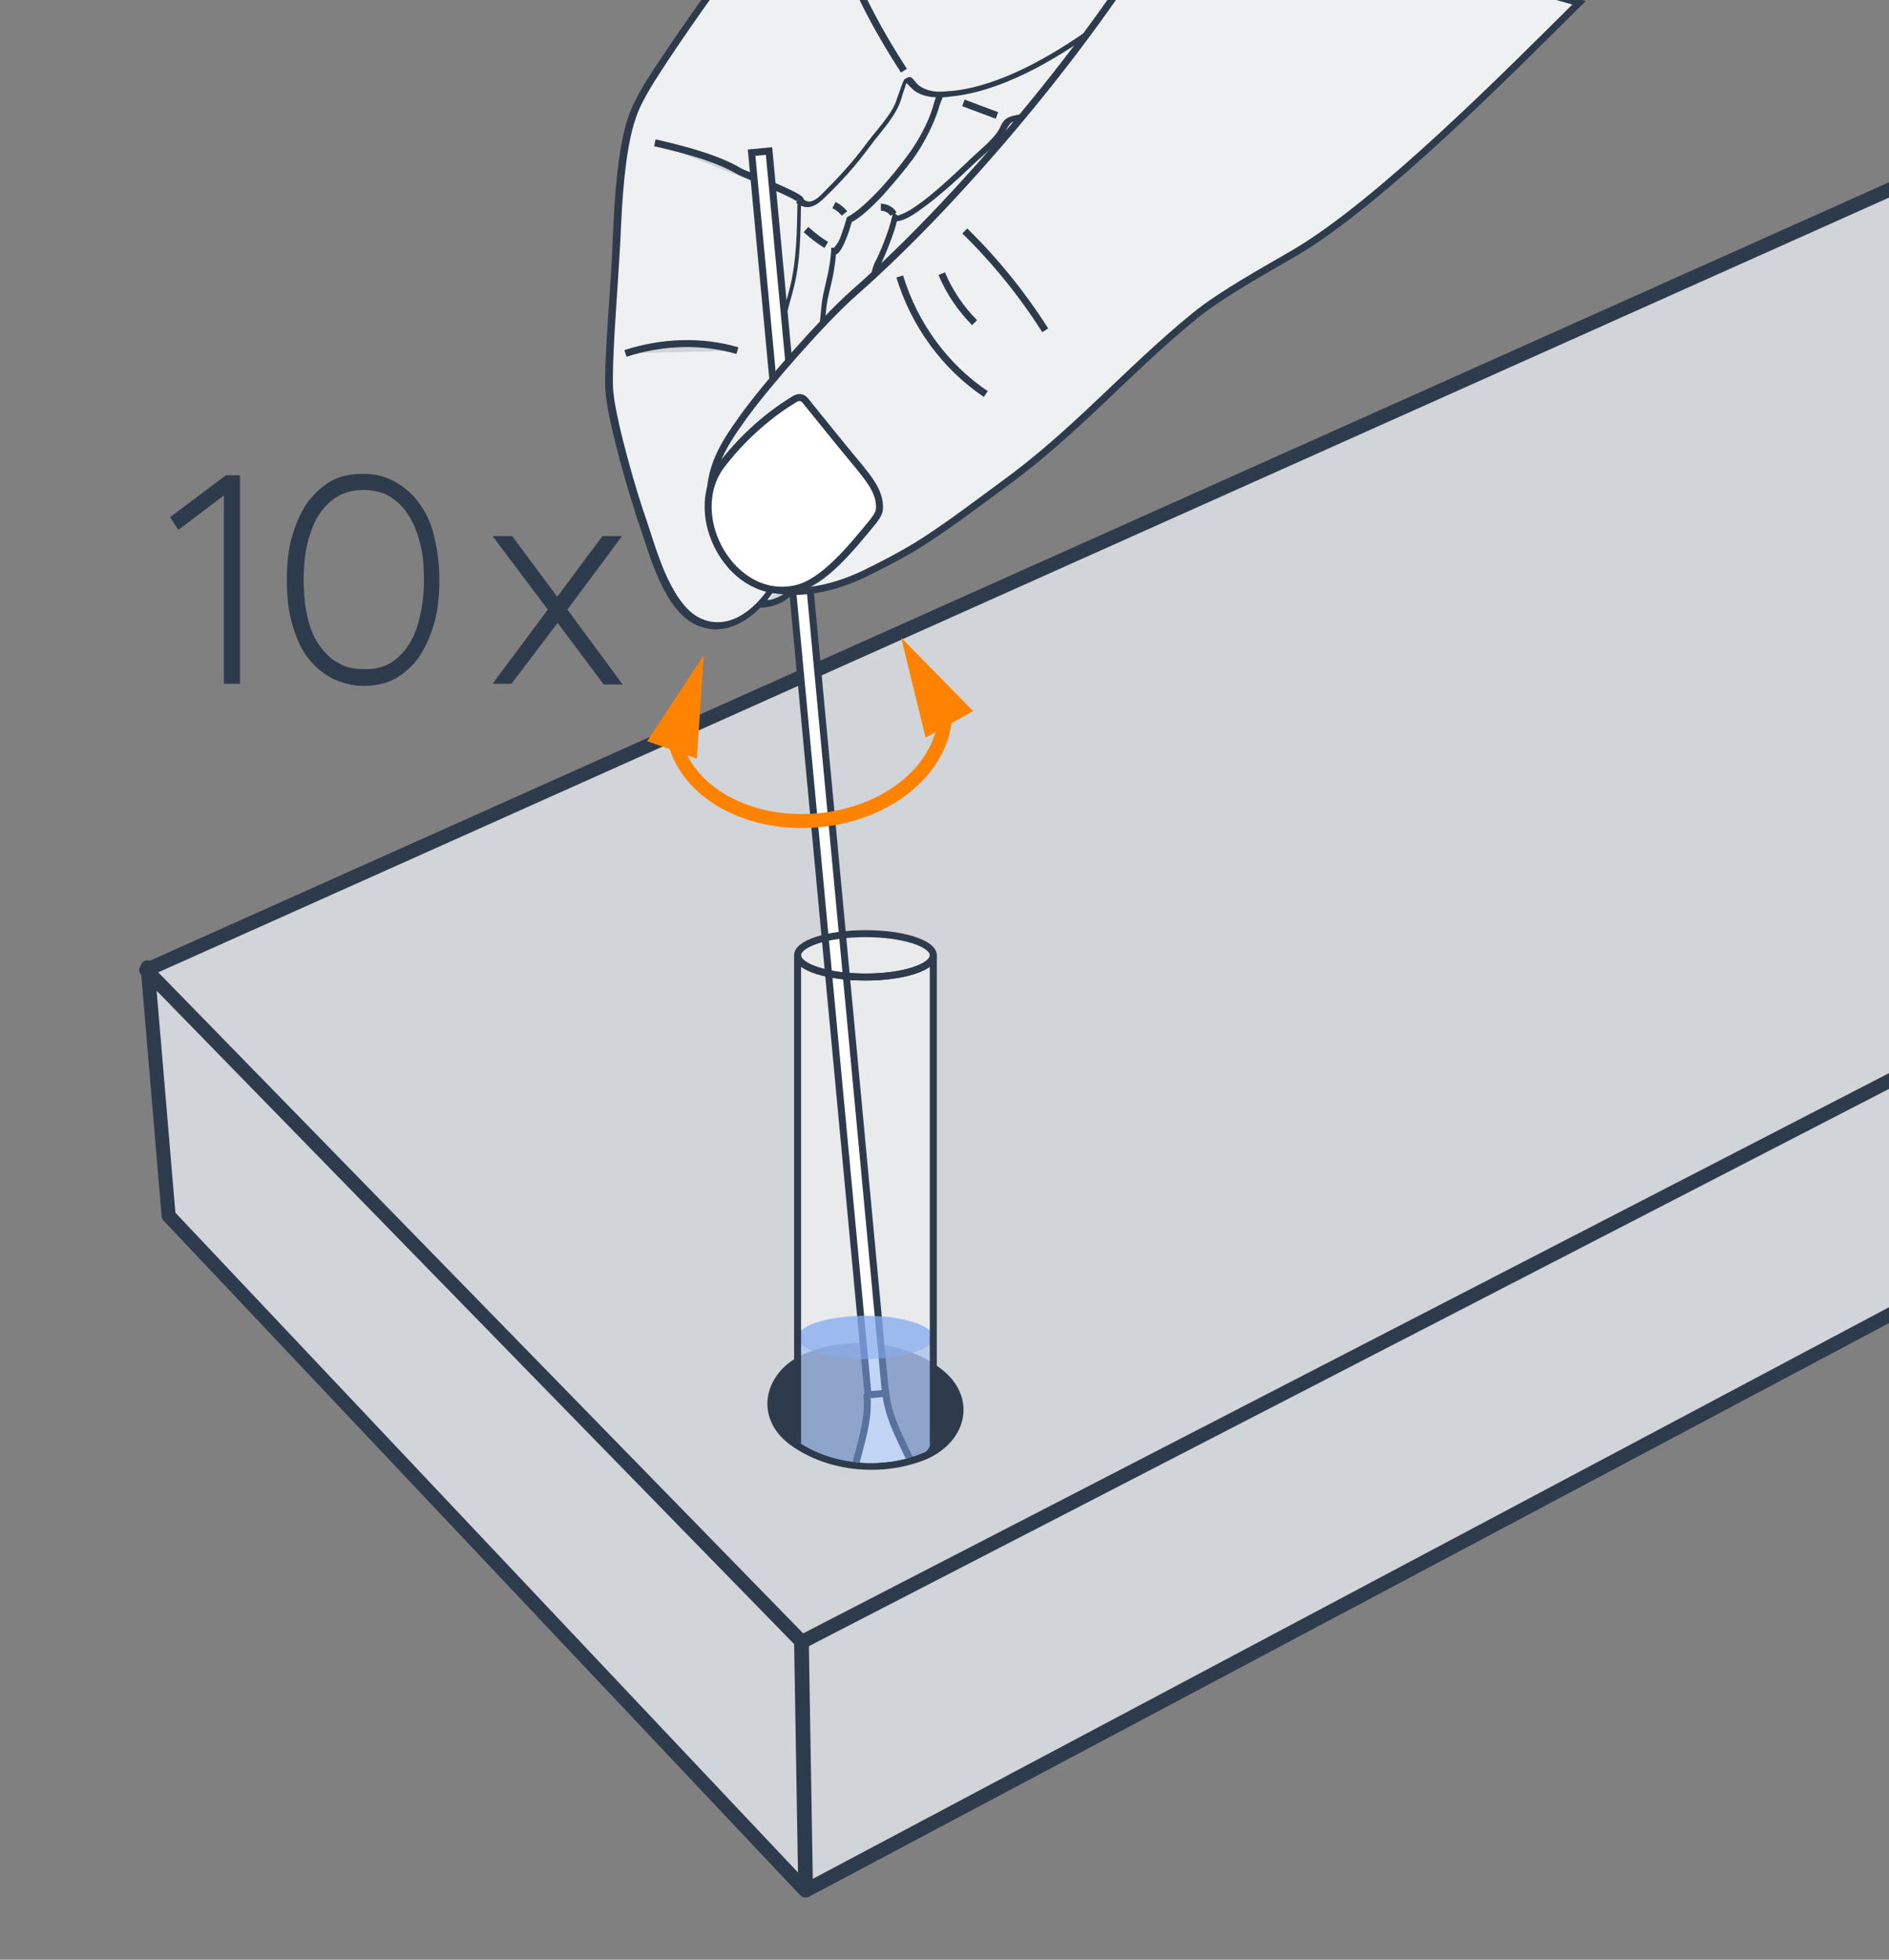 <?xml version="1.0" encoding="utf-8"?>
<!-- Generator: Adobe Illustrator 25.4.8, SVG Export Plug-In . SVG Version: 6.00 Build 0)  -->
<svg version="1.1" id="G" xmlns="http://www.w3.org/2000/svg" xmlns:xlink="http://www.w3.org/1999/xlink" x="0px" y="0px"
	 viewBox="0 0 270 280" style="enable-background:new 0 0 270 280;" xml:space="preserve">
<rect x="0" y="0" width="270" height="280" fill="#808080" stroke="none"/>
<style type="text/css">
	.st0{clip-path:url(#SVGID_00000182519819867465374380000000224242403617233065_);fill:#2D3B4D;}
	
		.st1{clip-path:url(#SVGID_00000151521073194922343020000008310160202811711126_);fill:#D1D4D8;stroke:#2D3B4D;stroke-width:2;stroke-linecap:round;stroke-linejoin:round;stroke-miterlimit:10;}
	
		.st2{clip-path:url(#SVGID_00000091710906929104769570000012517861288821074054_);fill:#D1D4D8;stroke:#2D3B4D;stroke-width:2;stroke-linecap:round;stroke-linejoin:round;stroke-miterlimit:10;}
	
		.st3{clip-path:url(#SVGID_00000117649795965955696870000008731809480632385968_);fill:#D1D4D8;stroke:#2D3B4D;stroke-width:2;stroke-linecap:round;stroke-linejoin:round;stroke-miterlimit:10;}
	.st4{clip-path:url(#SVGID_00000083768982584823149840000011094310958238317229_);}
	.st5{clip-path:url(#SVGID_00000000204265180464025530000013596172495644048563_);}
	.st6{opacity:0.5;}
	.st7{fill:#FFFFFF;}
	.st8{fill:none;}
	.st9{clip-path:url(#SVGID_00000067236799767713743730000017373259945184041400_);fill:#EFF0F1;}
	.st10{clip-path:url(#SVGID_00000152948058637392089240000003896897751905980835_);fill:#2D3B4D;}
	.st11{clip-path:url(#SVGID_00000053503553894815931660000005740872176456800178_);fill:#D1D4D8;}
	
		.st12{clip-path:url(#SVGID_00000029010808063996500120000005337289541433180853_);fill:none;stroke:#2D3B4D;stroke-miterlimit:3.864;}
	.st13{clip-path:url(#SVGID_00000025411854912226707920000006783880545301637559_);fill:#D1D4D8;}
	
		.st14{clip-path:url(#SVGID_00000051345468390127906420000011807015545057393560_);fill:none;stroke:#2D3B4D;stroke-miterlimit:3.864;}
	.st15{clip-path:url(#SVGID_00000095303781576242802460000014917093791509863579_);fill:#EFF0F1;}
	.st16{clip-path:url(#SVGID_00000042005226865506762660000007161152292686420148_);fill:#2D3B4D;}
	.st17{clip-path:url(#SVGID_00000044177338095619256890000007200737902252022912_);fill:#D1D4D8;}
	
		.st18{clip-path:url(#SVGID_00000089554752410568888920000013505674610074043776_);fill:none;stroke:#2D3B4D;stroke-miterlimit:3.864;}
	.st19{clip-path:url(#SVGID_00000047045269352676023860000011417432842196679319_);fill:#D1D4D8;}
	
		.st20{clip-path:url(#SVGID_00000138565194408017465880000015864339690363099276_);fill:none;stroke:#2D3B4D;stroke-miterlimit:3.864;}
	.st21{clip-path:url(#SVGID_00000090278074179617261150000009348539659157965503_);fill:#EFF0F1;}
	.st22{clip-path:url(#SVGID_00000131354386060013770860000009909344782732027828_);fill:#2D3B4D;}
	.st23{clip-path:url(#SVGID_00000054954788573749575210000006929905908007976882_);fill:#D1D4D8;}
	
		.st24{clip-path:url(#SVGID_00000052094402719454171490000014745465084214800535_);fill:none;stroke:#2D3B4D;stroke-miterlimit:3.864;}
	.st25{clip-path:url(#SVGID_00000078034736351130899360000009644461153712645043_);fill:#D1D4D8;}
	
		.st26{clip-path:url(#SVGID_00000150073430599430518470000011964622287091356063_);fill:none;stroke:#2D3B4D;stroke-miterlimit:3.864;}
	.st27{clip-path:url(#SVGID_00000103262385583931292780000013528253579031934392_);fill:#EFF0F1;}
	.st28{clip-path:url(#SVGID_00000161622697125475321260000001359406418550757021_);fill:#2D3B4D;}
	.st29{clip-path:url(#SVGID_00000044894107168056115800000014351490811841105811_);fill:#D1D4D8;}
	
		.st30{clip-path:url(#SVGID_00000085960053944678429320000013943104376725324454_);fill:none;stroke:#2D3B4D;stroke-miterlimit:3.864;}
	.st31{clip-path:url(#SVGID_00000075157653754756689160000015764868368694729348_);fill:#D1D4D8;}
	
		.st32{clip-path:url(#SVGID_00000107590706127893271880000007549155136482560926_);fill:none;stroke:#2D3B4D;stroke-miterlimit:3.864;}
	.st33{clip-path:url(#SVGID_00000070800739074836881760000001291929518134945411_);fill:#D1D4D8;}
	
		.st34{clip-path:url(#SVGID_00000083080238120779327410000007577470535947452035_);fill:none;stroke:#2D3B4D;stroke-miterlimit:3.864;}
	.st35{clip-path:url(#SVGID_00000173158859168084024000000000199657303664106404_);fill:#D1D4D8;}
	.st36{clip-path:url(#SVGID_00000091009136329733927550000000079229164079745440_);fill:#D1D4D8;}
	.st37{clip-path:url(#SVGID_00000117664842573161180270000002848697148640426370_);fill:#2D3B4D;}
	.st38{clip-path:url(#SVGID_00000121980347840728605500000016826506513617649802_);fill:#D1D4D8;}
	.st39{clip-path:url(#SVGID_00000083056915963544796110000000770621869697559449_);fill:#2D3B4D;}
	.st40{clip-path:url(#SVGID_00000026154433554417740610000003204761827380347559_);fill:#D1D4D8;}
	.st41{clip-path:url(#SVGID_00000059289589643891194310000007437251558951770770_);fill:#2D3B4D;}
	.st42{clip-path:url(#SVGID_00000171694598258427571100000003642771243098256574_);fill:#2D3B4D;}
	.st43{clip-path:url(#SVGID_00000129891535329902199990000015585461075676973478_);}
	.st44{enable-background:new    ;}
	.st45{fill:#2D3B4D;}
	.st46{clip-path:url(#SVGID_00000163060625827551321560000002860008472281010099_);fill:none;stroke:#2D3B4D;stroke-miterlimit:10;}
	.st47{clip-path:url(#SVGID_00000169559941901081171850000006339914000179658904_);}
	.st48{clip-path:url(#SVGID_00000170273789519456495780000016228226193162189222_);}
	.st49{fill:#FFFFFF;stroke:#2D3B4D;stroke-miterlimit:10;}
	.st50{fill:#FFFFFF;stroke:#2D3B4D;stroke-width:1;stroke-miterlimit:9.999;}
	.st51{clip-path:url(#SVGID_00000170240467290731687240000011171725507129898410_);}
	.st52{clip-path:url(#SVGID_00000158007327187622198720000000969291324399792829_);}
	.st53{opacity:0.77;fill:#87ADF0;enable-background:new    ;}
	.st54{opacity:0.5;fill:#87ADF0;enable-background:new    ;}
	.st55{clip-path:url(#SVGID_00000080171021216696465290000011198187325509450406_);}
	.st56{clip-path:url(#SVGID_00000047744251001649463700000000244565699433046974_);}
	.st57{fill:none;stroke:#2D3B4D;stroke-miterlimit:10;}
	.st58{clip-path:url(#SVGID_00000115508210823823631300000009607910667005899667_);fill:#EFF0F1;}
	
		.st59{clip-path:url(#SVGID_00000132808283155628600180000013243287563949328012_);fill:none;stroke:#2D3B4D;stroke-miterlimit:3.864;}
	
		.st60{clip-path:url(#SVGID_00000051378811591647245100000006631764258466272902_);fill:none;stroke:#2D3B4D;stroke-miterlimit:3.864;}
	
		.st61{clip-path:url(#SVGID_00000145024669252021196730000017840553845857997979_);fill:none;stroke:#2D3B4D;stroke-miterlimit:3.864;}
	
		.st62{clip-path:url(#SVGID_00000059278161789896177380000012365437269174504338_);fill:none;stroke:#2D3B4D;stroke-miterlimit:3.864;}
	.st63{clip-path:url(#SVGID_00000086675093785807245880000004540210043538797955_);fill:#FFFFFF;}
	
		.st64{clip-path:url(#SVGID_00000106840776867932633320000003523939330410005900_);fill:none;stroke:#2D3B4D;stroke-miterlimit:3.864;}
	.st65{clip-path:url(#SVGID_00000112610640093783645900000008735400937660286351_);}
	.st66{fill:none;stroke:#FF8301;stroke-width:2;stroke-miterlimit:10;}
	.st67{fill:#FF8301;}
</style>
<g>
	<g>
		<g>
			<g>
				<defs>
					<rect id="SVGID_1_" width="270" height="280"/>
				</defs>
				<clipPath id="SVGID_00000114039062073193292290000014458567065504836496_">
					<use xlink:href="#SVGID_1_"  style="overflow:visible;"/>
				</clipPath>
				<path style="clip-path:url(#SVGID_00000114039062073193292290000014458567065504836496_);fill:#2D3B4D;" d="M132.2,207.5
					c5-2.3,6.3-7.8,1.6-11.2c-5-3.8-12.8-4.4-18.5-1.9c-4.9,2.1-6.6,7.8-1.8,11.2C118.7,209.5,126.3,210,132.2,207.5"/>
			</g>
		</g>
		<g>
			<g>
				<defs>
					<rect id="SVGID_00000143577313616702664850000012436196715376109214_" width="270" height="280"/>
				</defs>
				<clipPath id="SVGID_00000044162387725151945610000000020206084275272326_">
					<use xlink:href="#SVGID_00000143577313616702664850000012436196715376109214_"  style="overflow:visible;"/>
				</clipPath>
				
					<polygon style="clip-path:url(#SVGID_00000044162387725151945610000000020206084275272326_);fill:#D1D4D8;stroke:#2D3B4D;stroke-width:2;stroke-linecap:round;stroke-linejoin:round;stroke-miterlimit:10;" points="
					24.1,173.7 115.1,270.1 114.5,234.3 21.1,138.2 				"/>
			</g>
		</g>
		<g>
			<g>
				<defs>
					<rect id="SVGID_00000079485231712953203200000007994969713231931781_" width="270" height="280"/>
				</defs>
				<clipPath id="SVGID_00000127729221099938231280000016940383261363814038_">
					<use xlink:href="#SVGID_00000079485231712953203200000007994969713231931781_"  style="overflow:visible;"/>
				</clipPath>
				
					<polygon style="clip-path:url(#SVGID_00000127729221099938231280000016940383261363814038_);fill:#D1D4D8;stroke:#2D3B4D;stroke-width:2;stroke-linecap:round;stroke-linejoin:round;stroke-miterlimit:10;" points="
					115.2,270.1 351.2,144.8 356.7,109.8 114.6,234.3 				"/>
			</g>
		</g>
		<g>
			<g>
				<defs>
					<rect id="SVGID_00000128465924282138412930000010922704026024916867_" width="270" height="280"/>
				</defs>
				<clipPath id="SVGID_00000056427581930746416720000009146081548107461778_">
					<use xlink:href="#SVGID_00000128465924282138412930000010922704026024916867_"  style="overflow:visible;"/>
				</clipPath>
				
					<path style="clip-path:url(#SVGID_00000056427581930746416720000009146081548107461778_);fill:#D1D4D8;stroke:#2D3B4D;stroke-width:2;stroke-linecap:round;stroke-linejoin:round;stroke-miterlimit:10;" d="
					M337.8-3.2L20.9,138.6l93.7,96L356.2,110L337.8-3.2z M132.2,207.5c-5.9,2.5-13.5,1.9-18.7-1.9c-4.7-3.5-3.1-9.1,1.8-11.2
					c5.7-2.5,13.5-1.9,18.5,1.9C138.5,199.8,137.2,205.2,132.2,207.5z"/>
			</g>
		</g>
		<g>
			<g>
				<defs>
					<rect id="SVGID_00000041297240492235596980000017292547374281777795_" width="270" height="280"/>
				</defs>
				<clipPath id="SVGID_00000133500207889673659140000001946513464959777163_">
					<use xlink:href="#SVGID_00000041297240492235596980000017292547374281777795_"  style="overflow:visible;"/>
				</clipPath>
				<g style="clip-path:url(#SVGID_00000133500207889673659140000001946513464959777163_);">
					<g>
						<g>
							<defs>
								<path id="SVGID_00000131344990353808851850000004198103259429479298_" d="M132.2,207.5c5-2.3,6.3-76,1.6-79.5
									c-5-3.8-12.8-4.4-18.5-1.9c-4.9,2.1-6.6,76-1.8,79.5C118.7,209.5,126.3,210,132.2,207.5"/>
							</defs>
							<clipPath id="SVGID_00000067196356771143495180000014055004869486348421_">
								<use xlink:href="#SVGID_00000131344990353808851850000004198103259429479298_"  style="overflow:visible;"/>
							</clipPath>
							<g style="clip-path:url(#SVGID_00000067196356771143495180000014055004869486348421_);">
								<g class="st6">
									<path class="st7" d="M133.4,136.5L133.4,136.5c0,1.7-4.3,3.1-9.7,3.1c-5.3,0-9.7-1.4-9.7-3.1v79.6c0,5.3,4.3,9.7,9.7,9.7
										c5.3,0,9.7-4.3,9.7-9.7V136.5L133.4,136.5z"/>
									<ellipse class="st7" cx="123.7" cy="136.5" rx="9.7" ry="3.1"/>
								</g>
								<g>
									<path class="st8" d="M133.4,136.5L133.4,136.5c0,1.7-4.3,3.1-9.7,3.1c-5.3,0-9.7-1.4-9.7-3.1v79.6c0,5.3,4.3,9.7,9.7,9.7
										c5.3,0,9.7-4.3,9.7-9.7V136.5L133.4,136.5z"/>
									<ellipse class="st8" cx="123.7" cy="136.5" rx="9.7" ry="3.1"/>
								</g>
							</g>
						</g>
					</g>
				</g>
			</g>
		</g>
		<g>
			<g>
				<defs>
					<rect id="SVGID_00000071537546840542245850000006672744549788508862_" width="270" height="280"/>
				</defs>
				<clipPath id="SVGID_00000168088358155083134340000009311674979514741168_">
					<use xlink:href="#SVGID_00000071537546840542245850000006672744549788508862_"  style="overflow:visible;"/>
				</clipPath>
				<path style="clip-path:url(#SVGID_00000168088358155083134340000009311674979514741168_);fill:#EFF0F1;" d="M183-1.1
					C178.9,1,165.7,14.8,161.2,16c-0.7,0.2-3.5,1.5-4.6,1.7c-2.9,0.4-2.9,0.4-3.6,1.7c-1,1.6-3.5,3.3-4.8,4.5
					c-2.2,1.9-5,4.2-7.2,5.6c-1.8,1.2-2.9,1.5-3.2,1.2c-0.7,2.1-2.2,5-2.9,6.3c-0.8,1.3-0.7,2.7-1.3,4.1c-0.8,1.7-1.2,3.6-1.6,5.4
					c-1.1,4.9-0.8,9.5-2.5,14.3c-1,2.9-2.4,5.8-4.6,7.9c-2.3,2.2-5.6,3.7-8.1,1.8c-2.9-2.2-2.6-8.6-2.7-12.4
					c-0.1-3.2-0.1-11,0.5-14.5c0.5-3,3.3-10.1,5.4-16.9c1.2-3.6,3.1-9.3,5.1-12.5c1.2-1.9,3.3-3.9,5-5.4
					c8.2-7.8,22.6-23.6,29.6-29.5L183-1.1z"/>
			</g>
		</g>
		<g>
			<g>
				<defs>
					<rect id="SVGID_00000084518142200752878570000013673332474556322491_" width="270" height="280"/>
				</defs>
				<clipPath id="SVGID_00000089538654617774755310000007317721524057428618_">
					<use xlink:href="#SVGID_00000084518142200752878570000013673332474556322491_"  style="overflow:visible;"/>
				</clipPath>
				<path style="clip-path:url(#SVGID_00000089538654617774755310000007317721524057428618_);fill:#2D3B4D;" d="M183-1.1l-0.2-0.4
					c-2.2,1.1-6.5,5.1-10.8,9c-2.2,1.9-4.4,3.8-6.3,5.3c-1.9,1.5-3.6,2.5-4.6,2.8c-0.4,0.1-1.3,0.5-2.2,0.9s-1.9,0.7-2.4,0.8
					c-1.4,0.2-2.2,0.3-2.7,0.6c-0.6,0.3-0.9,0.7-1.2,1.3c-0.8,1.5-3.3,3.2-4.8,4.4c-2.2,1.9-5,4.2-7.1,5.6l0,0l0,0
					c-1.4,0.9-2.4,1.3-2.6,1.2l0,0l-0.1,0.2l0.1-0.1l-0.1-0.1l-0.1,0.2l0.1-0.1l-0.5-0.5l-0.2,0.7c-0.6,2.1-2.2,5-2.9,6.2
					c-0.8,1.5-0.8,2.8-1.4,4.1c-0.8,1.8-1.2,3.6-1.6,5.4c-1.1,5-0.8,9.6-2.5,14.3c-1,2.9-2.4,5.7-4.5,7.7c-1.5,1.5-3.5,2.6-5.2,2.6
					c-0.8,0-1.6-0.2-2.3-0.8c-1.3-1-1.9-3-2.2-5.3c-0.3-2.3-0.3-4.8-0.3-6.8c0-0.9-0.1-2.3-0.1-3.7c0-3.6,0.2-8.2,0.6-10.7
					c0.5-2.9,3.2-10,5.4-16.8c1.2-3.6,3.1-9.3,5.1-12.4c1.2-1.8,3.3-3.8,4.9-5.3c8.2-7.8,22.7-23.6,29.6-29.5l-0.3-0.3l-0.3,0.3
					l23.4,19.6L183-1.1l-0.2-0.4L183-1.1l0.3-0.3l-23.7-19.9l-0.3,0.2c-7,6-21.5,21.8-29.6,29.6c-1.6,1.6-3.8,3.5-5,5.5
					c-2.1,3.3-4,9-5.2,12.6c-2.2,6.7-4.9,13.8-5.5,16.9c-0.5,2.6-0.6,7.2-0.6,10.8c0,1.5,0,2.8,0.1,3.8c0.1,1.9,0,4.5,0.3,6.8
					c0.3,2.4,0.9,4.6,2.6,5.9c0.9,0.7,1.8,1,2.8,1c2.1,0,4.2-1.3,5.8-2.8c2.3-2.2,3.7-5.2,4.7-8.1c1.7-4.9,1.4-9.6,2.5-14.4
					c0.4-1.8,0.8-3.6,1.5-5.3c0.7-1.5,0.6-2.8,1.3-4.1c0.7-1.2,2.3-4.1,3-6.3l-0.4-0.1l-0.3,0.3l0.6,0.2c0.7,0,1.7-0.4,3.1-1.4
					l-0.2-0.4l0.2,0.4c2.2-1.4,5.1-3.7,7.3-5.7c1.3-1.2,3.9-2.9,4.9-4.6c0.4-0.7,0.5-0.8,0.8-1s1.1-0.3,2.5-0.5
					c0.7-0.1,1.6-0.5,2.6-0.9c0.9-0.4,1.8-0.8,2.1-0.8c1.3-0.3,2.9-1.4,4.9-2.9c2.9-2.3,6.4-5.4,9.6-8.2c3.1-2.8,6-5.2,7.4-6
					l0.6-0.3l-0.5-0.4L183-1.1z"/>
			</g>
		</g>
		<g>
			<g>
				<defs>
					<rect id="SVGID_00000018230738848762884480000017893500478048261035_" width="270" height="280"/>
				</defs>
				<clipPath id="SVGID_00000116225211740622417840000010797481764830386621_">
					<use xlink:href="#SVGID_00000018230738848762884480000017893500478048261035_"  style="overflow:visible;"/>
				</clipPath>
				<path style="clip-path:url(#SVGID_00000116225211740622417840000010797481764830386621_);fill:#D1D4D8;" d="M137.5,30.1
					c-0.2-0.6-0.9-1-1.5-1"/>
			</g>
		</g>
		<g>
			<g>
				<defs>
					<rect id="SVGID_00000168075158683790468890000016574876506201657249_" width="270" height="280"/>
				</defs>
				<clipPath id="SVGID_00000101088922069680127810000008517272512008073886_">
					<use xlink:href="#SVGID_00000168075158683790468890000016574876506201657249_"  style="overflow:visible;"/>
				</clipPath>
				
					<path style="clip-path:url(#SVGID_00000101088922069680127810000008517272512008073886_);fill:none;stroke:#2D3B4D;stroke-miterlimit:3.864;" d="
					M137.5,30.1c-0.2-0.6-0.9-1-1.5-1"/>
			</g>
		</g>
		<g>
			<g>
				<defs>
					<rect id="SVGID_00000005260317117881153460000013573203179542872469_" width="270" height="280"/>
				</defs>
				<clipPath id="SVGID_00000003789629273557085600000010985669954572462741_">
					<use xlink:href="#SVGID_00000005260317117881153460000013573203179542872469_"  style="overflow:visible;"/>
				</clipPath>
				<path style="clip-path:url(#SVGID_00000003789629273557085600000010985669954572462741_);fill:#D1D4D8;" d="M152.3,17.4
					c-1.4-0.6-2.7-1.2-4.1-1.8"/>
			</g>
		</g>
		<g>
			<g>
				<defs>
					<rect id="SVGID_00000083084781081627473240000016692658098239264658_" width="270" height="280"/>
				</defs>
				<clipPath id="SVGID_00000183927849279582065770000014418858072211653559_">
					<use xlink:href="#SVGID_00000083084781081627473240000016692658098239264658_"  style="overflow:visible;"/>
				</clipPath>
				
					<path style="clip-path:url(#SVGID_00000183927849279582065770000014418858072211653559_);fill:none;stroke:#2D3B4D;stroke-miterlimit:3.864;" d="
					M152.3,17.4c-1.4-0.6-2.7-1.2-4.1-1.8"/>
			</g>
		</g>
		<g>
			<g>
				<defs>
					<rect id="SVGID_00000060729845120204614130000009173328304910183089_" width="270" height="280"/>
				</defs>
				<clipPath id="SVGID_00000084506557093680753970000017556325313368303777_">
					<use xlink:href="#SVGID_00000060729845120204614130000009173328304910183089_"  style="overflow:visible;"/>
				</clipPath>
				<path style="clip-path:url(#SVGID_00000084506557093680753970000017556325313368303777_);fill:#EFF0F1;" d="M179.2-1.3
					c-4.3,2.4-22.1,14.5-27,15.9c-0.8,0.2-3.7,1.7-4.9,2c-3.1,0.6-3.1,0.6-3.8,1.9c-0.9,1.7-3.4,3.7-4.8,5c-2.2,2.1-5,4.7-7.3,6.2
					c-1.8,1.3-3,1.7-3.4,1.4c-0.5,2.3-1.9,5.4-2.5,6.7c-0.7,1.5-0.5,2.9-1,4.4c-0.6,1.9-0.9,3.8-1.1,5.7c-0.6,5.2,0.3,10.1-1,15.3
					c-0.8,3.1-2,6.2-4.2,8.6c-2.3,2.4-5.8,4.2-8.7,2.2c-3.5-2.2-3.9-9-4.6-13c-0.6-3.4-1.5-11.6-1.2-15.4c0.2-3.2,2.4-10.8,4-18.1
					c0.8-3.9,2.2-10,4.2-13.5c1.1-2.1,3.2-4.2,4.8-5.9c8.2-8.6,22.6-25,29.7-31.6L179.2-1.3z"/>
			</g>
		</g>
		<g>
			<g>
				<defs>
					<rect id="SVGID_00000117657178003692696250000008485496545030097577_" width="270" height="280"/>
				</defs>
				<clipPath id="SVGID_00000075871940583832131760000012477140759414655105_">
					<use xlink:href="#SVGID_00000117657178003692696250000008485496545030097577_"  style="overflow:visible;"/>
				</clipPath>
				<path style="clip-path:url(#SVGID_00000075871940583832131760000012477140759414655105_);fill:#2D3B4D;" d="M179.2-1.3L179-1.7
					c-2.2,1.2-7.7,4.9-13.3,8.4s-11.3,6.9-13.6,7.5c-0.5,0.1-1.4,0.6-2.4,1s-2,0.9-2.6,0.9c-1.6,0.3-2.4,0.4-3,0.7
					c-0.6,0.3-0.9,0.8-1.2,1.5c-0.8,1.6-3.3,3.5-4.7,4.9c-2.2,2.1-5,4.7-7.2,6.2l0,0l0,0c-1.4,1-2.5,1.4-2.8,1.4l0,0v0.1l0.1-0.1
					h-0.1v0.1l0.1-0.1l-0.6-0.5l-0.2,0.7c-0.5,2.2-1.8,5.3-2.5,6.6c-0.7,1.6-0.5,3.1-1,4.4c-0.6,1.9-0.9,3.9-1.1,5.8
					c-0.6,5.3,0.3,10.2-1,15.2c-0.8,3.1-1.9,6.1-4.1,8.4c-1.6,1.7-3.7,2.9-5.6,2.9c-0.8,0-1.7-0.2-2.5-0.7c-1.6-1-2.5-3.1-3.1-5.6
					c-0.6-2.4-0.9-5.1-1.2-7.2c-0.5-3-1.2-9.7-1.2-13.8c0-0.6,0-1.1,0-1.5c0.2-3.1,2.3-10.8,3.9-18c0.8-3.9,2.2-10,4.1-13.4
					c1.1-2,3.2-4.1,4.8-5.8c8.2-8.6,22.6-25,29.6-31.5l-0.3-0.3l-0.3,0.4l32.9,22L179.2-1.3L179-1.7L179.2-1.3l0.2-0.4l-33.2-22.2
					l-0.3,0.2c-7.1,6.6-21.5,23-29.7,31.6c-1.6,1.7-3.7,3.9-4.9,6c-2,3.6-3.3,9.7-4.2,13.6c-1.6,7.2-3.7,14.8-4,18.1
					c0,0.5,0,1,0,1.6c0,4.2,0.8,10.9,1.3,13.9c0.3,2,0.6,4.7,1.2,7.2s1.6,4.9,3.5,6.1c1,0.6,2,0.9,3,0.9c2.4,0,4.6-1.4,6.3-3.2
					c2.3-2.4,3.5-5.6,4.3-8.8c1.3-5.3,0.4-10.2,1-15.3c0.2-1.9,0.5-3.9,1.1-5.7c0.5-1.7,0.3-3,1-4.3c0.6-1.3,2-4.5,2.5-6.8l-0.4-0.1
					l-0.3,0.3l0.6,0.2c0.7,0,1.8-0.5,3.3-1.6l-0.3-0.4l0.3,0.4c2.3-1.6,5.2-4.2,7.4-6.3c1.3-1.3,3.9-3.2,4.9-5.1
					c0.4-0.7,0.5-0.9,0.8-1.1c0.4-0.2,1.1-0.3,2.7-0.6c0.7-0.1,1.8-0.6,2.8-1s1.9-0.9,2.2-1c2.6-0.7,8.2-4.1,13.8-7.6
					s11.1-7.1,13.3-8.3l0.6-0.4l-0.6-0.4L179.2-1.3z"/>
			</g>
		</g>
		<g>
			<g>
				<defs>
					<rect id="SVGID_00000151531602615651032360000006662241310722332289_" width="270" height="280"/>
				</defs>
				<clipPath id="SVGID_00000022549255078852108450000003410705469264938170_">
					<use xlink:href="#SVGID_00000151531602615651032360000006662241310722332289_"  style="overflow:visible;"/>
				</clipPath>
				<path style="clip-path:url(#SVGID_00000022549255078852108450000003410705469264938170_);fill:#D1D4D8;" d="M127.7,30.6
					c-0.3-0.6-1.1-1-1.8-1"/>
			</g>
		</g>
		<g>
			<g>
				<defs>
					<rect id="SVGID_00000145031482242302345820000010765935609278995890_" width="270" height="280"/>
				</defs>
				<clipPath id="SVGID_00000054952345582262886480000006249953731855900585_">
					<use xlink:href="#SVGID_00000145031482242302345820000010765935609278995890_"  style="overflow:visible;"/>
				</clipPath>
				
					<path style="clip-path:url(#SVGID_00000054952345582262886480000006249953731855900585_);fill:none;stroke:#2D3B4D;stroke-miterlimit:3.864;" d="
					M127.7,30.6c-0.3-0.6-1.1-1-1.8-1"/>
			</g>
		</g>
		<g>
			<g>
				<defs>
					<rect id="SVGID_00000124859132096321500000000015878310920675198341_" width="270" height="280"/>
				</defs>
				<clipPath id="SVGID_00000111881609997524661660000010836031979783611536_">
					<use xlink:href="#SVGID_00000124859132096321500000000015878310920675198341_"  style="overflow:visible;"/>
				</clipPath>
				<path style="clip-path:url(#SVGID_00000111881609997524661660000010836031979783611536_);fill:#D1D4D8;" d="M142.5,16.5
					c-1.6-0.6-3.2-1.2-4.8-1.8"/>
			</g>
		</g>
		<g>
			<g>
				<defs>
					<rect id="SVGID_00000163754875949981392330000008489293264182153349_" width="270" height="280"/>
				</defs>
				<clipPath id="SVGID_00000175310927408298706850000005967515387260201605_">
					<use xlink:href="#SVGID_00000163754875949981392330000008489293264182153349_"  style="overflow:visible;"/>
				</clipPath>
				
					<path style="clip-path:url(#SVGID_00000175310927408298706850000005967515387260201605_);fill:none;stroke:#2D3B4D;stroke-miterlimit:3.864;" d="
					M142.5,16.5c-1.6-0.6-3.2-1.2-4.8-1.8"/>
			</g>
		</g>
		<g>
			<g>
				<defs>
					<rect id="SVGID_00000168082163679491920610000011279596556809895053_" width="270" height="280"/>
				</defs>
				<clipPath id="SVGID_00000087375005935673970100000005797297820607487872_">
					<use xlink:href="#SVGID_00000168082163679491920610000011279596556809895053_"  style="overflow:visible;"/>
				</clipPath>
				<path style="clip-path:url(#SVGID_00000087375005935673970100000005797297820607487872_);fill:#EFF0F1;" d="M162.6-8.3
					c-4.5,3.7-13.1,15.2-18.4,17.8c-0.9,0.4-3.8,2.1-5.2,2.6c-1.2,0.4-2,0.4-2.6,0.3c-1.2-0.1-1.6-0.2-2.6,3.2
					c-0.7,2.1-2.2,5.1-3.6,6.9c-2.1,2.8-6.3,7.9-8.7,9c0,0-1.2,4.5-2.3,4.6c-0.2,2.7-0.7,4.3-1.1,6.1s-0.3,2.7-0.6,4.6
					c-0.4,2.2-0.2,4.5-0.1,6.7c0.3,6.1,2.3,11.5,1.8,17.6c-0.3,3.7-1,7.5-3.1,10.6c-2.2,3.3-5.9,5.9-9.7,4.4
					c-4.5-1.8-6.3-9.4-7.8-13.8c-1.3-3.8-4-12.9-4.4-17.2c-0.4-3.7,0.6-12.8,1-21.3c0.2-4.6,0.6-11.8,2.2-16.2
					c0.9-2.6,2.9-5.5,4.4-7.7c7.8-11.5,22.1-30.1,29-39.1L162.6-8.3z"/>
			</g>
		</g>
		<g>
			<g>
				<defs>
					<rect id="SVGID_00000114781312106859794730000009824893766774856632_" width="270" height="280"/>
				</defs>
				<clipPath id="SVGID_00000081624960250741781200000014022494963557906586_">
					<use xlink:href="#SVGID_00000114781312106859794730000009824893766774856632_"  style="overflow:visible;"/>
				</clipPath>
				<path style="clip-path:url(#SVGID_00000081624960250741781200000014022494963557906586_);fill:#2D3B4D;" d="M162.6-8.3l-0.3-0.3
					c-2.3,1.9-5.6,5.7-8.9,9.3c-3.4,3.7-6.9,7.2-9.4,8.4c-0.9,0.4-3.8,2.1-5.1,2.6c-0.8,0.3-1.3,0.3-1.8,0.3s-0.9-0.1-1.3-0.1
					c-0.5,0-1,0.2-1.4,0.7s-0.7,1.4-1.1,2.8c-0.6,2.1-2.2,5-3.5,6.7c-1,1.4-2.6,3.4-4.2,5.1s-3.3,3.2-4.3,3.7l-0.2,0.1l-0.1,0.2
					c0,0-0.3,1.1-0.7,2.2c-0.2,0.6-0.4,1.1-0.7,1.5l-0.3,0.4l-0.1,0.1l0,0h-0.4v0.4c-0.2,2.7-0.7,4.2-1.1,6.1
					c-0.4,1.9-0.3,2.8-0.6,4.6c-0.2,1.2-0.2,2.4-0.2,3.5s0.1,2.2,0.1,3.3c0.3,5.5,1.9,10.3,1.9,15.6c0,0.6,0,1.3-0.1,1.9
					c-0.3,3.7-1,7.4-3.1,10.4c-1.7,2.5-4.3,4.6-7,4.6c-0.7,0-1.4-0.1-2.1-0.4c-2.1-0.8-3.6-3.1-4.8-5.7c-1.2-2.6-2-5.6-2.8-7.9
					c-1.3-3.7-4-12.9-4.4-17.1c-0.1-0.5-0.1-1.2-0.1-2c0-4.4,0.8-12,1.1-19.3c0.2-4.6,0.7-11.8,2.1-16c0.9-2.5,2.9-5.4,4.4-7.6
					c7.7-11.4,22.1-30.1,29-39.1l-0.4-0.3l-0.2,0.4l31.9,21.1L162.6-8.3l-0.3-0.3L162.6-8.3l0.2-0.4L130.6-30l-0.3,0.3
					c-6.9,9-21.2,27.6-29,39.1c-1.5,2.3-3.6,5.2-4.5,7.8c-1.6,4.5-2,11.7-2.2,16.3c-0.4,7.2-1.1,14.8-1.1,19.3c0,0.8,0,1.5,0.1,2.1
					c0.4,4.4,3.1,13.5,4.4,17.3c0.8,2.2,1.6,5.2,2.8,7.9c1.2,2.7,2.8,5.2,5.3,6.2c0.8,0.3,1.6,0.5,2.4,0.5c3.2,0,6-2.4,7.8-5
					c2.2-3.2,2.9-7.1,3.2-10.8c0.1-0.7,0.1-1.3,0.1-2c0-5.4-1.6-10.3-1.9-15.6c-0.1-1.1-0.1-2.2-0.1-3.2c0-1.1,0.1-2.3,0.2-3.4
					c0.3-1.9,0.2-2.8,0.6-4.5c0.4-1.8,0.9-3.4,1.1-6.2H119l0.1,0.4c0.6-0.1,0.9-0.5,1.2-1c0.8-1.4,1.5-3.9,1.5-4l-0.4-0.1l0.2,0.4
					c1.3-0.6,3-2.2,4.6-3.9c1.6-1.8,3.2-3.7,4.3-5.2c1.4-1.9,2.9-4.8,3.6-7c0.4-1.4,0.8-2.1,1-2.5c0.3-0.4,0.3-0.3,0.6-0.4
					c0.3,0,0.7,0.1,1.3,0.1c0.5,0,1.2-0.1,2.1-0.4c1.5-0.5,4.4-2.2,5.2-2.6c2.8-1.4,6.3-4.9,9.7-8.6s6.7-7.5,8.9-9.2l0.5-0.4
					l-0.5-0.3L162.6-8.3z"/>
			</g>
		</g>
		<g>
			<g>
				<defs>
					<rect id="SVGID_00000075881353543011241940000014685909540286183338_" width="270" height="280"/>
				</defs>
				<clipPath id="SVGID_00000159460110990069548780000010522984143803084473_">
					<use xlink:href="#SVGID_00000075881353543011241940000014685909540286183338_"  style="overflow:visible;"/>
				</clipPath>
				<path style="clip-path:url(#SVGID_00000159460110990069548780000010522984143803084473_);fill:#D1D4D8;" d="M120.7,30.5
					c-0.4-0.5-0.9-0.9-1.5-1.2"/>
			</g>
		</g>
		<g>
			<g>
				<defs>
					<rect id="SVGID_00000024696925532493716690000015893920587103113090_" width="270" height="280"/>
				</defs>
				<clipPath id="SVGID_00000043459475791565709530000005802812291103126662_">
					<use xlink:href="#SVGID_00000024696925532493716690000015893920587103113090_"  style="overflow:visible;"/>
				</clipPath>
				
					<path style="clip-path:url(#SVGID_00000043459475791565709530000005802812291103126662_);fill:none;stroke:#2D3B4D;stroke-miterlimit:3.864;" d="
					M120.7,30.5c-0.4-0.5-0.9-0.9-1.5-1.2"/>
			</g>
		</g>
		<g>
			<g>
				<defs>
					<rect id="SVGID_00000181087801526234289720000018129056490541936540_" width="270" height="280"/>
				</defs>
				<clipPath id="SVGID_00000148622273909097287460000016210760570123263646_">
					<use xlink:href="#SVGID_00000181087801526234289720000018129056490541936540_"  style="overflow:visible;"/>
				</clipPath>
				<path style="clip-path:url(#SVGID_00000148622273909097287460000016210760570123263646_);fill:#D1D4D8;" d="M118.1,35
					c-1-0.6-2-1.4-2.9-2.2"/>
			</g>
		</g>
		<g>
			<g>
				<defs>
					<rect id="SVGID_00000049204961331986726770000000533364600058825149_" width="270" height="280"/>
				</defs>
				<clipPath id="SVGID_00000112614003216599187390000005067692388596288393_">
					<use xlink:href="#SVGID_00000049204961331986726770000000533364600058825149_"  style="overflow:visible;"/>
				</clipPath>
				
					<path style="clip-path:url(#SVGID_00000112614003216599187390000005067692388596288393_);fill:none;stroke:#2D3B4D;stroke-miterlimit:3.864;" d="
					M118.1,35c-1-0.6-2-1.4-2.9-2.2"/>
			</g>
		</g>
		<g>
			<g>
				<defs>
					<rect id="SVGID_00000016046286187958777380000008172032700435490977_" width="270" height="280"/>
				</defs>
				<clipPath id="SVGID_00000057857639093390999830000017377354527745164691_">
					<use xlink:href="#SVGID_00000016046286187958777380000008172032700435490977_"  style="overflow:visible;"/>
				</clipPath>
				<path style="clip-path:url(#SVGID_00000057857639093390999830000017377354527745164691_);fill:#EFF0F1;" d="M124.9-32.5
					C117.8-22.9,103.1-3.7,95,8.6c-1.6,2.4-3.7,5.5-4.6,8.3c-1.6,4.6-2,12.3-2.2,17.1c-0.4,9-1.4,18.7-1,22.6
					c0.5,4.5,3.3,14.1,4.7,18.1c1.7,4.7,3.6,12.6,8.3,14.5c4,1.6,7.8-1.3,10.2-4.8c2.2-3.3,3-7.3,3.3-11.2c0.5-6.4-1.6-12.1-2-18.5
					c-0.1-2.4-0.2-4.8,0.1-7.1c0.3-1.9,0.9-3.8,1.4-5.7c1.2-4.3,1.1-8.6,1.2-13c0.4,0.2,1.4,1.5,3.4-0.6c2.4-2.4,4.5-4.5,6.7-7.6
					c1.4-1.9,3.5-4.1,4.2-6.3c1.7-5.5,0.7-1.4,4.5-0.8c1,0.2,1.9,0.1,2.9,0c13.8-1.3,30-16.9,34.7-20.9L124.9-32.5z"/>
			</g>
		</g>
		<g>
			<g>
				<defs>
					<rect id="SVGID_00000060007315174201671940000016836582380719478459_" width="270" height="280"/>
				</defs>
				<clipPath id="SVGID_00000173124130214296708220000017516433717455372712_">
					<use xlink:href="#SVGID_00000060007315174201671940000016836582380719478459_"  style="overflow:visible;"/>
				</clipPath>
				<path style="clip-path:url(#SVGID_00000173124130214296708220000017516433717455372712_);fill:#2D3B4D;" d="M124.9-32.5
					l-0.4-0.3c-7.2,9.6-21.8,28.8-30,41.1c-1.6,2.4-3.7,5.5-4.7,8.4c-1.6,4.7-2,12.4-2.2,17.2c-0.3,7.5-1.1,15.5-1.1,20.2
					c0,0.9,0,1.7,0.1,2.4c0.5,4.6,3.3,14.2,4.7,18.2c0.8,2.3,1.7,5.5,3,8.3s3,5.4,5.5,6.4c0.8,0.3,1.7,0.5,2.5,0.5
					c3.4,0,6.3-2.6,8.2-5.4c2.3-3.4,3-7.5,3.3-11.5c0.1-0.7,0.1-1.3,0.1-2c0-5.8-1.8-10.9-2.1-16.6c-0.1-1.2-0.1-2.4-0.1-3.6
					c0-1.2,0.1-2.3,0.2-3.4c0.3-1.9,0.9-3.8,1.4-5.7c1.2-4.3,1.1-8.7,1.2-13.1H114l-0.2,0.4c0.1,0,0.7,0.6,1.6,0.6
					c0.7,0,1.5-0.4,2.4-1.3l-0.3-0.3l0.3,0.3c2.5-2.4,4.5-4.6,6.7-7.6c1.4-1.9,3.5-4,4.3-6.5c0.3-1.1,0.6-1.8,0.7-2.2l0.2-0.4l0,0
					l0,0l0,0l0,0l0,0l-0.1-0.2v0.3h0.1l-0.1-0.2v0.3v-0.2l-0.1,0.2h0.1v-0.2l-0.1,0.2v-0.1v0.1l0,0v-0.1v0.1c0,0,0.4,0.4,0.9,0.9
					s1.3,0.9,2.4,1.1c0.5,0.1,0.9,0.1,1.4,0.1c0.6,0,1.1,0,1.6-0.1c14.1-1.3,30.2-17.1,34.9-21l0.5-0.4l-46.7-25.5l-0.2,0.3
					L124.9-32.5l-0.2,0.4l45.8,25l0.2-0.4l-0.3-0.3c-4.7,4-20.9,19.5-34.4,20.8c-0.5,0-1,0.1-1.6,0.1c-0.4,0-0.8,0-1.2-0.1
					c-1-0.2-1.7-0.6-2.1-1l-0.5-0.6c-0.2-0.2-0.3-0.4-0.7-0.4l-0.6,0.3c-0.3,0.4-0.5,1.2-1.1,2.8c-0.6,2.1-2.7,4.2-4.2,6.2
					c-2.2,3-4.2,5.1-6.6,7.5l0,0l0,0c-0.8,0.8-1.4,1-1.7,1c-0.5,0-0.8-0.3-1.1-0.5l-0.6-0.4v0.7c-0.1,4.4-0.1,8.7-1.2,12.9
					c-0.5,1.9-1.1,3.8-1.4,5.8c-0.2,1.2-0.2,2.4-0.2,3.6c0,1.2,0.1,2.4,0.1,3.6c0.3,5.8,2.1,11,2.1,16.5c0,0.6,0,1.3-0.1,1.9
					c-0.3,3.9-1,7.8-3.2,11c-1.8,2.8-4.6,5-7.5,5c-0.7,0-1.4-0.1-2.1-0.4c-2.2-0.8-3.8-3.2-5.1-5.9c-1.3-2.8-2.2-5.9-3-8.3
					c-1.4-3.9-4.2-13.6-4.7-18c-0.1-0.6-0.1-1.4-0.1-2.3c0-4.6,0.7-12.6,1.1-20.2c0.2-4.8,0.6-12.5,2.2-17c0.9-2.7,3-5.7,4.6-8.2
					c8.1-12.2,22.8-31.5,29.9-41.1L124.9-32.5l-0.2,0.4L124.9-32.5z"/>
			</g>
		</g>
		<g>
			<g>
				<defs>
					<rect id="SVGID_00000116928069026180420170000012854569557143605166_" width="270" height="280"/>
				</defs>
				<clipPath id="SVGID_00000033340191795061900470000001046788168380031662_">
					<use xlink:href="#SVGID_00000116928069026180420170000012854569557143605166_"  style="overflow:visible;"/>
				</clipPath>
				<path style="clip-path:url(#SVGID_00000033340191795061900470000001046788168380031662_);fill:#D1D4D8;" d="M129.2,10.1
					c-3.3-5.1-6.6-11-8.6-16.8"/>
			</g>
		</g>
		<g>
			<g>
				<defs>
					<rect id="SVGID_00000027594014064723053020000007863235139654455701_" width="270" height="280"/>
				</defs>
				<clipPath id="SVGID_00000091010782256300073290000006721216666966083512_">
					<use xlink:href="#SVGID_00000027594014064723053020000007863235139654455701_"  style="overflow:visible;"/>
				</clipPath>
				
					<path style="clip-path:url(#SVGID_00000091010782256300073290000006721216666966083512_);fill:none;stroke:#2D3B4D;stroke-miterlimit:3.864;" d="
					M129.2,10.1c-3.3-5.1-6.6-11-8.6-16.8"/>
			</g>
		</g>
		<g>
			<g>
				<defs>
					<rect id="SVGID_00000108304917528071918210000006678180591292521384_" width="270" height="280"/>
				</defs>
				<clipPath id="SVGID_00000023961722234530707510000012753756055590069673_">
					<use xlink:href="#SVGID_00000108304917528071918210000006678180591292521384_"  style="overflow:visible;"/>
				</clipPath>
				<path style="clip-path:url(#SVGID_00000023961722234530707510000012753756055590069673_);fill:#D1D4D8;" d="M89.4,50.5
					c5.2-1.7,10.9-1.9,16-0.4"/>
			</g>
		</g>
		<g>
			<g>
				<defs>
					<rect id="SVGID_00000063623231628418191450000006931086790227333771_" width="270" height="280"/>
				</defs>
				<clipPath id="SVGID_00000083070065376312587000000000395941058925430915_">
					<use xlink:href="#SVGID_00000063623231628418191450000006931086790227333771_"  style="overflow:visible;"/>
				</clipPath>
				
					<path style="clip-path:url(#SVGID_00000083070065376312587000000000395941058925430915_);fill:none;stroke:#2D3B4D;stroke-miterlimit:3.864;" d="
					M89.4,50.5c5.2-1.7,10.9-1.9,16-0.4"/>
			</g>
		</g>
		<g>
			<g>
				<defs>
					<rect id="SVGID_00000168824200699939680220000010993899450198564021_" width="270" height="280"/>
				</defs>
				<clipPath id="SVGID_00000057827339580895865010000006328211632887609256_">
					<use xlink:href="#SVGID_00000168824200699939680220000010993899450198564021_"  style="overflow:visible;"/>
				</clipPath>
				<path style="clip-path:url(#SVGID_00000057827339580895865010000006328211632887609256_);fill:#D1D4D8;" d="M93.6,20.4
					c5.7,1.3,9.4,2.5,12.1,4.1c0.5,0.3,8.7,3.5,8.7,4.1"/>
			</g>
		</g>
		<g>
			<g>
				<defs>
					<rect id="SVGID_00000108304277934358777870000004435444240711919771_" width="270" height="280"/>
				</defs>
				<clipPath id="SVGID_00000160882406207682475610000002213454943957342106_">
					<use xlink:href="#SVGID_00000108304277934358777870000004435444240711919771_"  style="overflow:visible;"/>
				</clipPath>
				
					<path style="clip-path:url(#SVGID_00000160882406207682475610000002213454943957342106_);fill:none;stroke:#2D3B4D;stroke-miterlimit:3.864;" d="
					M93.6,20.4c5.7,1.3,9.4,2.5,12.1,4.1c0.5,0.3,8.7,3.5,8.7,4.1"/>
			</g>
		</g>
		<g>
			<g>
				<defs>
					<rect id="SVGID_00000037651377780624540520000003193344572330608544_" width="270" height="280"/>
				</defs>
				<clipPath id="SVGID_00000021803742413522308960000017043678330871206325_">
					<use xlink:href="#SVGID_00000037651377780624540520000003193344572330608544_"  style="overflow:visible;"/>
				</clipPath>
				<path style="clip-path:url(#SVGID_00000021803742413522308960000017043678330871206325_);fill:#D1D4D8;" d="M126.5,67.3
					c-0.4,0.6-0.9,1.2-1.5,1.7c-1.6,1.5-3.5,2.7-5.5,2.8c-0.2,2.5-0.7,5-1.7,7.3c5.1-6.1,9.3-11.2,9.3-11.2L126.5,67.3z"/>
			</g>
		</g>
		<g>
			<g>
				<defs>
					<rect id="SVGID_00000106130810314372607980000001192832980369689995_" width="270" height="280"/>
				</defs>
				<clipPath id="SVGID_00000124853184157835775610000016649433147801108631_">
					<use xlink:href="#SVGID_00000106130810314372607980000001192832980369689995_"  style="overflow:visible;"/>
				</clipPath>
				<path style="clip-path:url(#SVGID_00000124853184157835775610000016649433147801108631_);fill:#D1D4D8;" d="M122.7,64.1
					c-0.6,2.4-1.5,4.7-3,6.8c1.6-0.2,3.3-1.2,4.7-2.5c0.5-0.5,1-1,1.4-1.6L122.7,64.1z"/>
			</g>
		</g>
		<g>
			<g>
				<defs>
					<rect id="SVGID_00000071550879092621469820000006431641825729386143_" width="270" height="280"/>
				</defs>
				<clipPath id="SVGID_00000133505276583754828040000014941407571675924382_">
					<use xlink:href="#SVGID_00000071550879092621469820000006431641825729386143_"  style="overflow:visible;"/>
				</clipPath>
				<path style="clip-path:url(#SVGID_00000133505276583754828040000014941407571675924382_);fill:#2D3B4D;" d="M125.8,66.7
					c-0.4,0.6-0.9,1.1-1.4,1.6c-1.4,1.3-3.1,2.4-4.7,2.5c0,0,0,0.1-0.1,0.1c0,0,0,0,0,0.1c0,0.3,0,0.5-0.1,0.8
					c2-0.1,3.9-1.3,5.5-2.8c0.5-0.5,1-1.1,1.5-1.7L125.8,66.7z"/>
			</g>
		</g>
		<g>
			<g>
				<defs>
					<rect id="SVGID_00000041271955937234933910000010331503420976190887_" width="270" height="280"/>
				</defs>
				<clipPath id="SVGID_00000092422494969841669350000000170193177910387626_">
					<use xlink:href="#SVGID_00000041271955937234933910000010331503420976190887_"  style="overflow:visible;"/>
				</clipPath>
				<path style="clip-path:url(#SVGID_00000092422494969841669350000000170193177910387626_);fill:#D1D4D8;" d="M118.8,60.9
					c0.5,2.7,0.9,5.3,0.9,8.1c0,0.1,0,0.1,0,0.2c1-1.7,1.7-3.7,2.2-5.7L118.8,60.9z"/>
			</g>
		</g>
		<g>
			<g>
				<defs>
					<rect id="SVGID_00000123431273165490134930000001064326766528587446_" width="270" height="280"/>
				</defs>
				<clipPath id="SVGID_00000108301736660658226810000000017296448013324418_">
					<use xlink:href="#SVGID_00000123431273165490134930000001064326766528587446_"  style="overflow:visible;"/>
				</clipPath>
				<path style="clip-path:url(#SVGID_00000108301736660658226810000000017296448013324418_);fill:#2D3B4D;" d="M121.9,63.5
					c-0.5,2-1.2,4-2.2,5.7c0,0.6,0,1.2-0.1,1.8c0,0,0-0.1,0.1-0.1c1.4-2,2.3-4.4,3-6.8L121.9,63.5z"/>
			</g>
		</g>
		<g>
			<g>
				<defs>
					<rect id="SVGID_00000097476163301928675720000008112839091901162916_" width="270" height="280"/>
				</defs>
				<clipPath id="SVGID_00000176039875414477739890000009507815688742992050_">
					<use xlink:href="#SVGID_00000097476163301928675720000008112839091901162916_"  style="overflow:visible;"/>
				</clipPath>
				<path style="clip-path:url(#SVGID_00000176039875414477739890000009507815688742992050_);fill:#D1D4D8;" d="M112.1,55.4
					c0.4,5.3,2,10.2,2,15.7c0,0.7,0,1.3-0.1,2c-0.3,3.9-1.1,8.1-3.3,11.5c-0.3,0.5-0.6,0.9-1,1.3c2.3-0.5,4.4-2.3,5.9-4.5
					c2-3,2.8-6.7,3.1-10.4c0.1-0.7,0.1-1.3,0.1-1.9c0-3.1-0.5-6-1.1-9L112.1,55.4z"/>
			</g>
		</g>
		<g>
			<g>
				<defs>
					<rect id="SVGID_00000075131295530388615500000005336654950996191901_" width="270" height="280"/>
				</defs>
				<clipPath id="SVGID_00000080926146214921125190000004353859647408876218_">
					<use xlink:href="#SVGID_00000075131295530388615500000005336654950996191901_"  style="overflow:visible;"/>
				</clipPath>
				<path style="clip-path:url(#SVGID_00000080926146214921125190000004353859647408876218_);fill:#2D3B4D;" d="M117.7,60
					c0.5,3,1.1,5.9,1.1,9c0,0.6,0,1.3-0.1,1.9c-0.3,3.7-1,7.4-3.1,10.4c-1.5,2.2-3.6,4.1-5.9,4.5c-0.3,0.3-0.6,0.7-0.9,1
					c1.2,0,2.4-0.4,3.4-1c1.9-2.2,3.8-4.5,5.6-6.7c1-2.3,1.4-4.8,1.7-7.3c0-0.3,0-0.5,0.1-0.8c0,0,0,0,0-0.1c0-0.6,0.1-1.2,0.1-1.8
					c0-0.1,0-0.1,0-0.2c0-2.8-0.4-5.5-0.9-8.1L117.7,60z"/>
			</g>
		</g>
		<g>
			<g>
				<defs>
					<rect id="SVGID_00000001664810677374602460000015752409839334066364_" width="270" height="280"/>
				</defs>
				<clipPath id="SVGID_00000181071515673571856820000015830397847995954855_">
					<use xlink:href="#SVGID_00000001664810677374602460000015752409839334066364_"  style="overflow:visible;"/>
				</clipPath>
				<path style="clip-path:url(#SVGID_00000181071515673571856820000015830397847995954855_);fill:#2D3B4D;" d="M111.2,54.6
					c0.3,5.8,2.1,10.9,2,16.5c0,0.6,0,1.3-0.1,1.9c-0.3,3.9-1,7.8-3.2,11c-1.8,2.7-4.6,5-7.5,5l0,0c-0.7,0-1.4-0.1-2.1-0.4
					c-2.2-0.8-3.8-3.2-5.1-5.9c-1.3-2.8-2.2-5.9-3-8.3c-0.2-0.5-0.4-1.2-0.7-1.9c-0.2,0.3-0.5,0.5-0.7,0.8c0.2,0.5,0.3,1,0.5,1.4
					c0.8,2.3,1.7,5.5,3,8.3s3,5.4,5.5,6.4c0.8,0.3,1.7,0.5,2.5,0.5c2.4,0,4.6-1.3,6.4-3.1c0.3-0.3,0.6-0.7,0.9-1
					c0.3-0.4,0.7-0.9,1-1.3c2.3-3.4,3-7.5,3.3-11.5c0-0.7,0.1-1.3,0.1-2c0-5.5-1.6-10.4-2-15.7L111.2,54.6z"/>
			</g>
		</g>
		<g>
			<g>
				<defs>
					<rect id="SVGID_00000052101394941779251610000001440344226650763142_" width="270" height="280"/>
				</defs>
				<clipPath id="SVGID_00000049909620610891125170000001075989467629905340_">
					<use xlink:href="#SVGID_00000052101394941779251610000001440344226650763142_"  style="overflow:visible;"/>
				</clipPath>
				<g style="clip-path:url(#SVGID_00000049909620610891125170000001075989467629905340_);">
					<g class="st44">
						<path class="st45" d="M32,70.8l-6.5,4.9l-1.2-1.8l8-6h2v29.8H32V70.8z"/>
						<path class="st45" d="M47.6,97c-1.3-0.7-2.5-1.6-3.5-2.9c-1-1.2-1.7-2.8-2.3-4.8s-0.8-4.1-0.8-6.5c0-2.2,0.2-4.2,0.7-6
							c0.5-1.8,1.2-3.4,2.1-4.8c0.9-1.3,2.1-2.4,3.4-3.2c1.4-0.8,2.9-1.1,4.7-1.1c1.6,0,3,0.3,4.3,1c1.3,0.7,2.5,1.6,3.5,2.9
							c1,1.3,1.8,2.8,2.3,4.8s0.8,4.1,0.8,6.5c0,2.2-0.2,4.2-0.7,6c-0.5,1.8-1.2,3.4-2.1,4.8s-2.1,2.4-3.4,3.2
							c-1.4,0.8-3,1.1-4.7,1.1C50.4,98,49,97.6,47.6,97z M56.7,94.1c1.3-1.1,2.3-2.6,2.9-4.5c0.6-1.9,1-4.1,1-6.7
							c0-1.7-0.1-3.2-0.4-4.6c-0.3-1.4-0.7-2.6-1.2-3.6c-0.5-1-1.1-1.9-1.8-2.6c-0.7-0.7-1.5-1.2-2.3-1.6C53.9,70.2,53,70,52,70
							c-1.8,0-3.4,0.5-4.7,1.6s-2.3,2.6-2.9,4.5c-0.7,1.9-1,4.2-1,6.7c0,2.1,0.2,3.9,0.6,5.6c0.4,1.6,1,3,1.8,4
							c0.8,1.1,1.7,1.9,2.7,2.4c1,0.6,2.2,0.8,3.4,0.8C53.8,95.7,55.4,95.2,56.7,94.1z"/>
					</g>
					<g class="st44">
						<path class="st45" d="M79.7,89L79.7,89l-6.6,8.7h-2.7l7.9-10.6l-7.9-10.5h2.8l6.4,8.6h0.1l6.4-8.6h2.8l-7.8,10.5L89,97.8h-2.7
							L79.7,89z"/>
					</g>
				</g>
			</g>
		</g>
		<g>
			<g>
				<defs>
					<rect id="SVGID_00000001641343061387815980000001476167531398923905_" width="270" height="280"/>
				</defs>
				<clipPath id="SVGID_00000004528289576852456790000013977123132546579628_">
					<use xlink:href="#SVGID_00000001641343061387815980000001476167531398923905_"  style="overflow:visible;"/>
				</clipPath>
				
					<path style="clip-path:url(#SVGID_00000004528289576852456790000013977123132546579628_);fill:none;stroke:#2D3B4D;stroke-miterlimit:10;" d="
					M136.4,136.5L136.4,136.5L136.4,136.5z"/>
			</g>
		</g>
		<g>
			<g>
				<defs>
					<rect id="SVGID_00000062177607349268514480000007498707597868017571_" width="270" height="280"/>
				</defs>
				<clipPath id="SVGID_00000127036652757343463560000004141335223561049014_">
					<use xlink:href="#SVGID_00000062177607349268514480000007498707597868017571_"  style="overflow:visible;"/>
				</clipPath>
				<g style="clip-path:url(#SVGID_00000127036652757343463560000004141335223561049014_);">
					<g>
						<g>
							<defs>
								<path id="SVGID_00000062891937724415876310000002204060136691531184_" d="M132.2,207.5c5-2.3,6.3-199.2,1.6-202.7
									c-5-3.8-12.2-1.9-18.5-1.9c-39.2,0-6.6,199.2-1.8,202.7C118.7,209.5,126.3,210,132.2,207.5"/>
							</defs>
							<clipPath id="SVGID_00000041258573842713874960000009910959059076358833_">
								<use xlink:href="#SVGID_00000062891937724415876310000002204060136691531184_"  style="overflow:visible;"/>
							</clipPath>
							<g style="clip-path:url(#SVGID_00000041258573842713874960000009910959059076358833_);">
								<path class="st49" d="M123.9,199.2l2.7-0.2c0.6,5.9,5.1,10.5,5.7,16.6c0.6,6.5-1.8,7-4.7,7.2c-3,0.3-5.4,0.3-6-6.2
									C120.9,210,124.5,205.1,123.9,199.2"/>
								
									<rect x="115.7" y="21.3" transform="matrix(0.996 -9.338426e-02 9.338426e-02 0.996 -9.798 11.403)" class="st50" width="2.5" height="178.2"/>
							</g>
						</g>
					</g>
				</g>
			</g>
		</g>
		<g>
			<g>
				<defs>
					<rect id="SVGID_00000100351396806079020680000003963396954449742490_" width="270" height="280"/>
				</defs>
				<clipPath id="SVGID_00000080189865660050090270000007705241035526334373_">
					<use xlink:href="#SVGID_00000100351396806079020680000003963396954449742490_"  style="overflow:visible;"/>
				</clipPath>
				<g style="clip-path:url(#SVGID_00000080189865660050090270000007705241035526334373_);">
					<g>
						<g>
							<defs>
								<path id="SVGID_00000133519765523424910400000018322305681669887396_" d="M132.2,207.5c5-2.3,6.3-76,1.6-79.5
									c-5-3.8-12.8-4.4-18.5-1.9c-4.9,2.1-6.6,76-1.8,79.5C118.7,209.5,126.3,210,132.2,207.5"/>
							</defs>
							<clipPath id="SVGID_00000014600007065177435310000007114377485100078484_">
								<use xlink:href="#SVGID_00000133519765523424910400000018322305681669887396_"  style="overflow:visible;"/>
							</clipPath>
							<g style="clip-path:url(#SVGID_00000014600007065177435310000007114377485100078484_);">
								<ellipse class="st53" cx="123.7" cy="191.1" rx="9.7" ry="3.1"/>
								<path class="st54" d="M133.4,191.1L133.4,191.1c0,1.7-4.3,3.1-9.7,3.1c-5.3,0-9.7-1.4-9.7-3.1v25c0,5.3,4.3,9.7,9.7,9.7
									c5.3,0,9.7-4.3,9.7-9.7V191.1L133.4,191.1z"/>
							</g>
						</g>
					</g>
				</g>
			</g>
		</g>
		<g>
			<g>
				<defs>
					<rect id="SVGID_00000030462176090549897590000001327391013560036248_" width="270" height="280"/>
				</defs>
				<clipPath id="SVGID_00000129171540160377313860000015461641517792407718_">
					<use xlink:href="#SVGID_00000030462176090549897590000001327391013560036248_"  style="overflow:visible;"/>
				</clipPath>
				<g style="clip-path:url(#SVGID_00000129171540160377313860000015461641517792407718_);">
					<g>
						<g>
							<defs>
								<path id="SVGID_00000071527338755713578670000006274564849751333046_" d="M132.2,207.5c5-2.3,6.3-76,1.6-79.5
									c-5-3.8-12.8-4.4-18.5-1.9c-4.9,2.1-6.6,76-1.8,79.5C118.7,209.5,126.3,210,132.2,207.5"/>
							</defs>
							<clipPath id="SVGID_00000031186514354857799300000003003976277897831084_">
								<use xlink:href="#SVGID_00000071527338755713578670000006274564849751333046_"  style="overflow:visible;"/>
							</clipPath>
							<g style="clip-path:url(#SVGID_00000031186514354857799300000003003976277897831084_);">
								<g class="st6">
									<path class="st8" d="M133.4,136.5L133.4,136.5c0,1.7-4.3,3.1-9.7,3.1c-5.3,0-9.7-1.4-9.7-3.1v79.6c0,5.3,4.3,9.7,9.7,9.7
										c5.3,0,9.7-4.3,9.7-9.7V136.5L133.4,136.5z"/>
									<ellipse class="st8" cx="123.7" cy="136.5" rx="9.7" ry="3.1"/>
								</g>
								<g>
									<path class="st57" d="M133.4,136.5L133.4,136.5c0,1.7-4.3,3.1-9.7,3.1c-5.3,0-9.7-1.4-9.7-3.1v79.6c0,5.3,4.3,9.7,9.7,9.7
										c5.3,0,9.7-4.3,9.7-9.7V136.5L133.4,136.5z"/>
									<ellipse class="st57" cx="123.7" cy="136.5" rx="9.7" ry="3.1"/>
								</g>
							</g>
						</g>
					</g>
				</g>
			</g>
		</g>
		<g>
			<g>
				<defs>
					<rect id="SVGID_00000142865086509346987910000008903006285775727239_" width="270" height="280"/>
				</defs>
				<clipPath id="SVGID_00000134212717381985622830000016348697757389577650_">
					<use xlink:href="#SVGID_00000142865086509346987910000008903006285775727239_"  style="overflow:visible;"/>
				</clipPath>
				<path style="clip-path:url(#SVGID_00000134212717381985622830000016348697757389577650_);fill:#EFF0F1;" d="M225.7,0.4
					c-10.2,10.1-28.4,28.5-40.6,35.7c-4.1,2.4-10.5,5.9-14.3,9c-9.6,7.8-17.1,16.7-27.5,24.2c-3.7,2.7-6.8,5.1-10.6,7.6
					c-2.4,1.6-5.3,3.2-9.2,5.1c-10.5,5-20.8,2.7-21.9-8.7c-0.6-5.8,1.3-9.1,4.7-13.8c3.4-4.7,11.4-13.8,15.7-17.6
					c16.1-14.1,36.9-39.2,46.7-57.6L225.7,0.4z"/>
			</g>
		</g>
		<g>
			<g>
				<defs>
					<rect id="SVGID_00000010300733598016497030000001641012074546270118_" width="270" height="280"/>
				</defs>
				<clipPath id="SVGID_00000109746880297431661550000002367626307461015974_">
					<use xlink:href="#SVGID_00000010300733598016497030000001641012074546270118_"  style="overflow:visible;"/>
				</clipPath>
				
					<path style="clip-path:url(#SVGID_00000109746880297431661550000002367626307461015974_);fill:none;stroke:#2D3B4D;stroke-miterlimit:3.864;" d="
					M225.7,0.4c-10.2,10.1-28.4,28.5-40.6,35.7c-4.1,2.4-10.5,5.9-14.3,9c-9.6,7.8-17.1,16.7-27.5,24.2c-3.7,2.7-6.8,5.1-10.6,7.6
					c-2.4,1.6-5.3,3.2-9.2,5.1c-10.5,5-20.8,2.7-21.9-8.7c-0.6-5.8,1.3-9.1,4.7-13.8c3.4-4.7,11.4-13.8,15.7-17.6
					c16.1-14.1,36.9-39.2,46.7-57.6L225.7,0.4z"/>
			</g>
		</g>
		<g>
			<g>
				<defs>
					<rect id="SVGID_00000181796235184439500420000016816916108022622867_" width="270" height="280"/>
				</defs>
				<clipPath id="SVGID_00000132060155482965066610000005681160274202087078_">
					<use xlink:href="#SVGID_00000181796235184439500420000016816916108022622867_"  style="overflow:visible;"/>
				</clipPath>
				
					<path style="clip-path:url(#SVGID_00000132060155482965066610000005681160274202087078_);fill:none;stroke:#2D3B4D;stroke-miterlimit:3.864;" d="
					M137.9,33c4.3,4.2,8.2,9,11.5,14.2"/>
			</g>
		</g>
		<g>
			<g>
				<defs>
					<rect id="SVGID_00000076585519427246103970000007329104027081221032_" width="270" height="280"/>
				</defs>
				<clipPath id="SVGID_00000036953964647147006350000003725012616880195721_">
					<use xlink:href="#SVGID_00000076585519427246103970000007329104027081221032_"  style="overflow:visible;"/>
				</clipPath>
				
					<path style="clip-path:url(#SVGID_00000036953964647147006350000003725012616880195721_);fill:none;stroke:#2D3B4D;stroke-miterlimit:3.864;" d="
					M128.6,39.5c2.1,6.9,6.5,12.9,12.3,16.8"/>
			</g>
		</g>
		<g>
			<g>
				<defs>
					<rect id="SVGID_00000169541475833165867310000010548762216828927404_" width="270" height="280"/>
				</defs>
				<clipPath id="SVGID_00000097483637757184357300000011064061552701759363_">
					<use xlink:href="#SVGID_00000169541475833165867310000010548762216828927404_"  style="overflow:visible;"/>
				</clipPath>
				
					<path style="clip-path:url(#SVGID_00000097483637757184357300000011064061552701759363_);fill:none;stroke:#2D3B4D;stroke-miterlimit:3.864;" d="
					M134.6,39.1c1.1,2.6,2.7,5,4.7,7"/>
			</g>
		</g>
		<g>
			<g>
				<defs>
					<rect id="SVGID_00000030482221446812465520000002101646737260824483_" width="270" height="280"/>
				</defs>
				<clipPath id="SVGID_00000046305658618944112480000007009990072470622347_">
					<use xlink:href="#SVGID_00000030482221446812465520000002101646737260824483_"  style="overflow:visible;"/>
				</clipPath>
				<path style="clip-path:url(#SVGID_00000046305658618944112480000007009990072470622347_);fill:#FFFFFF;" d="M113.3,57.2
					c0.3-0.2,0.6-0.4,1-0.4c0.5,0,0.8,0.4,1.1,0.8c2.5,3.1,5,6.2,7.5,9.2c1.1,1.4,2.3,2.8,2.7,4.6c0.1,0.6,0.2,1.2,0,1.8
					c-0.2,0.5-0.5,0.9-0.8,1.3c-3.2,3.9-7.1,8.7-11,9.6c-9.1,2.1-16.1-10.4-10.7-17.6C105.6,63.2,109.2,59.7,113.3,57.2"/>
			</g>
		</g>
		<g>
			<g>
				<defs>
					<rect id="SVGID_00000089546930012230260020000011303219426389608113_" width="270" height="280"/>
				</defs>
				<clipPath id="SVGID_00000143612848922569549030000005192068402999720859_">
					<use xlink:href="#SVGID_00000089546930012230260020000011303219426389608113_"  style="overflow:visible;"/>
				</clipPath>
				
					<path style="clip-path:url(#SVGID_00000143612848922569549030000005192068402999720859_);fill:none;stroke:#2D3B4D;stroke-miterlimit:3.864;" d="
					M113.3,57.2c0.3-0.2,0.6-0.4,1-0.4c0.5,0,0.8,0.4,1.1,0.8c2.5,3.1,5,6.2,7.5,9.2c1.1,1.4,2.3,2.8,2.7,4.6c0.1,0.6,0.2,1.2,0,1.8
					c-0.2,0.5-0.5,0.9-0.8,1.3c-3.2,3.9-7.1,8.7-11,9.6c-9.1,2.1-16.1-10.4-10.7-17.6C105.6,63.2,109.2,59.7,113.3,57.2z"/>
			</g>
		</g>
		<g>
			<g>
				<defs>
					<rect id="SVGID_00000095310996518053942780000013534836917754023075_" width="270" height="280"/>
				</defs>
				<clipPath id="SVGID_00000119118508617890638030000016521455942547107235_">
					<use xlink:href="#SVGID_00000095310996518053942780000013534836917754023075_"  style="overflow:visible;"/>
				</clipPath>
				<g style="clip-path:url(#SVGID_00000119118508617890638030000016521455942547107235_);">
					<path class="st8" d="M125.2,185.2l-2.6,0.2L109.8,47.1c0.8-0.2,1.7-0.3,2.7-0.4L125.2,185.2z"/>
					<g>
						<path class="st66" d="M96.2,104.5c0.9,8,10.1,13.7,20.8,12.7s18.6-8.2,18.1-16.3"/>
						<g>
							<polygon class="st67" points="92.5,105.9 100.6,93.6 99.6,108.4 							"/>
							<polygon class="st67" points="139.1,101.6 128.8,91.1 132.3,105.4 							"/>
						</g>
					</g>
				</g>
			</g>
		</g>
	</g>
</g>
</svg>
